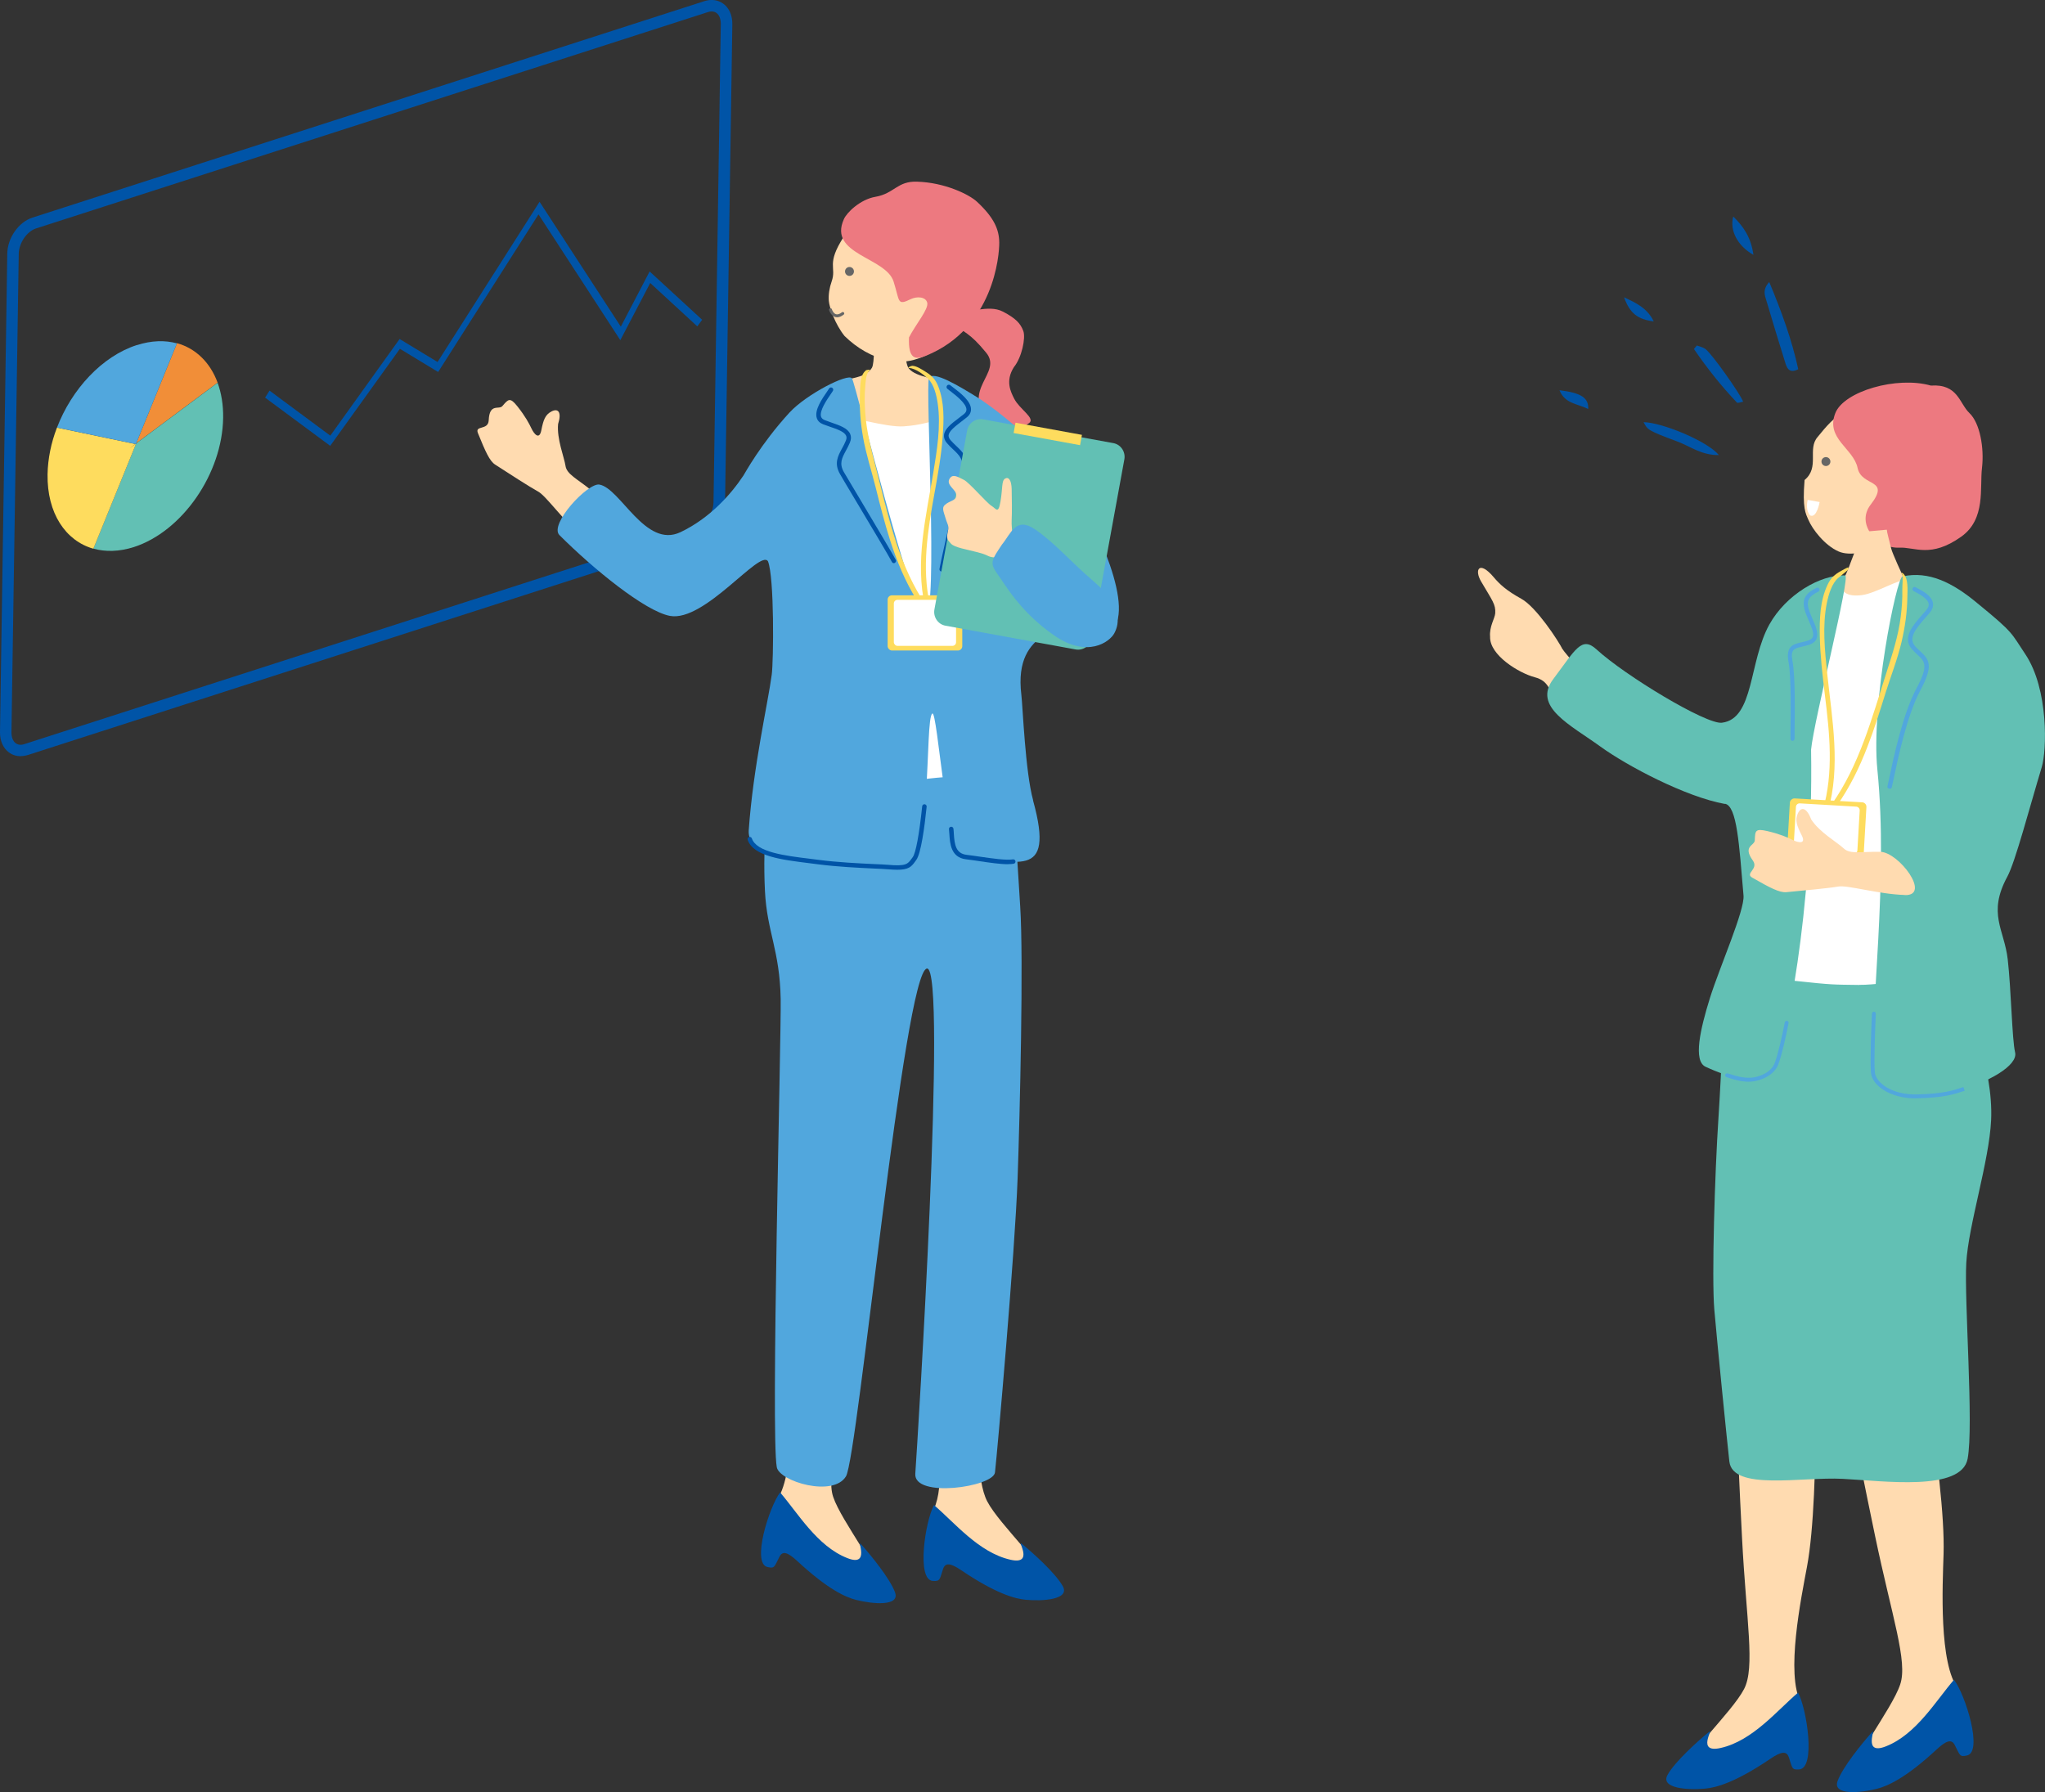 <?xml version="1.0" encoding="UTF-8"?>
<svg id="design" xmlns="http://www.w3.org/2000/svg" viewBox="0 0 210.69 184.66">
  <rect x="0" y="0" width="210.69" height="184.66" fill="#333333" stroke="none"/>
  <defs>
    <style>
      .cls-1 {
        fill: #0054a7;
      }

      .cls-2 {
        fill: #ed7980;
      }

      .cls-3 {
        fill: #fff;
      }

      .cls-4 {
        fill: #ffdbb0;
      }

      .cls-5 {
        fill: #fedc5e;
      }

      .cls-6 {
        fill: #f18e38;
      }

      .cls-7 {
        fill: #666;
      }

      .cls-8 {
        fill: #62c0b4;
      }

      .cls-9 {
        fill: #51a7dd;
      }

      .cls-10 {
        fill: none;
        stroke: #666;
        stroke-linecap: round;
        stroke-linejoin: round;
        stroke-width: .3px;
      }
    </style>
  </defs>
  <g>
    <g>
      <g>
        <g>
          <path class="cls-4" d="m185.56,175.46c-1.63-2.89.03-10.9.61-14.03,1.42-7.58.8-27.07.5-28.24,0,0-8.28-.42-8.22,1.29.04.94.5,13.94,1.03,24.06.44,8.5,1.36,13.26.21,15.49-1.28,2.48-6.43,7.15-5.39,7.71,2.73.64,12.32-2.79,11.25-6.28Z"/>
          <path class="cls-1" d="m185.25,174.41c-2.14,1.81-4.67,4.96-7.97,5.7-2.58.59-.66-2.11-1.2-1.66-1.17.96-3.54,3.09-4.28,4.44-.76,1.39,2.09,1.58,3.88,1.41,1.08-.1,3.05-.59,6.71-3.07,1.15-.78,1.68-.83,1.91-.15.38,1.14.29,1.29,1.06,1.24,1.74-.1.79-6.25-.11-7.91Z"/>
        </g>
        <g>
          <path class="cls-4" d="m201.78,174.08c-2.05-2.6-1.64-10.78-1.54-13.95.24-7.71-3.35-26.88-3.83-27.98,0,0-8.25.85-7.92,2.53.18.92,2.63,13.7,4.7,23.62,1.74,8.33,3.38,12.9,2.58,15.27-.89,2.65-5.26,8.04-4.14,8.44,2.79.21,11.75-4.64,10.16-7.93Z"/>
          <path class="cls-1" d="m201.31,173.09c-1.84,2.12-3.86,5.61-7,6.85-2.46.98-.98-1.98-1.44-1.46-1.01,1.13-3.03,3.6-3.55,5.04-.54,1.49,2.31,1.24,4.05.8,1.05-.27,2.92-1.05,6.16-4.06,1.02-.94,1.54-1.08,1.87-.44.55,1.07.49,1.23,1.24,1.07,1.71-.36-.17-6.3-1.32-7.8Z"/>
        </g>
        <path class="cls-4" d="m160.99,66.91c-.45-.9-2.71-4.36-4.25-5.21-1.54-.85-2.24-1.5-2.86-2.24-1.49-1.75-2-.76-1.29.45,1.17,2,1.52,2.36,1.46,3.28-.04.54-.62,1.36-.53,2.41-.07,1.92,3,3.76,4.59,4.18,1.54.41,1.38,1.31,2.58,2.88.09.12.25.3.45.53.53-1.39,1.09-2.76,1.79-4.04-1.06-1.14-1.83-2.05-1.92-2.24Z"/>
        <g>
          <g>
            <path class="cls-4" d="m197.3,52.5c1.72-3.63,2.31-8.57-2.19-10.39-4.51-1.81-6.95,1.89-7.84,2.91-1.1,1.25.24,3.12-1.35,4.44-.24,2.92.11,3.45.4,4.12.41.96,1.67,2.62,3.12,3.25,1.16.5,3.04.04,4.14-.48,1.03-.49,1.76-1.06,2.37-1.67.3-.01.62.05,1.17-.34.25-.18.77-.88.8-1.26.04-.49-.45-.65-.62-.58Z"/>
            <path class="cls-2" d="m192.72,52.01c-1.56,2.03.72,4.53,2.95,4.42,1.62-.08,3.24,1.11,6.39-1.13,2.56-1.82,1.89-5.05,2.14-7.1.24-2.05-.22-4.62-1.29-5.63-1.06-1.01-1.17-3.03-3.98-2.84-3.51-1-8.95.59-9.84,2.83-1.04,2.63,1.87,3.64,2.29,5.65.42,2.01,3.45,1.05,1.35,3.79Z"/>
          </g>
          <path class="cls-4" d="m194.39,54.58c-.17,0-2.35.23-2.56.22-.07.38-1.01,2.72-1.18,3.2-.84,2.36-2.61,5.39-2.81,5.63,2.48,2.14,9.35,2.93,10.92.88-.44-.22-3.69-7.07-3.91-7.97-.16-.66-.45-1.71-.46-1.96Z"/>
        </g>
        <path class="cls-3" d="m188.13,60.04c2.06-.85.64,1.67,3.7,1.28,1.43-.18,3.89-1.73,4.71-1.57,3.92.77,7.76,4.79,7.78,8.95.22.09-1.98,4.42-.89,10.55-.08.52-.12,5.86,0,6.81.18,1.54,1.21,10.74,1.85,13.39.64,2.66.66,3.43-.4,3.18-1.06-.25-1.86-.93-3.48-.96-1.62-.03-12.78.92-14.55.79-1.76-.14-8.14.6-8.16-.18-.02-.6,4.03-10.73,3.03-17.82,1.52-8.35,3.98-23.17,6.42-24.43Z"/>
        <path class="cls-8" d="m191.57,101.49c-2.78-.04-2.71,0-6.63-.42-3.92-.43-5.99.57-6.77,2.54-.78,1.97-.72,5.44-1.13,11.71-.36,5.43-.7,16.33-.42,19.61.28,3.28,1.32,13.62,1.55,15.66.35,3.05,7.44,1.57,11.66,1.79,4.22.21,12.25,1.34,12.89-2.07.64-3.41-.36-16.27-.14-20.18.22-3.91,2.36-10.44,2.56-14.71.26-5.42-2.58-12.16-3.13-13.8-.55-1.63-7.66-.1-10.44-.14Z"/>
        <g>
          <g>
            <path class="cls-8" d="m177.71,82.84c-4.05-.73-10.09-3.93-12.82-5.91-3.09-2.24-7.02-4.1-4.86-6.96,2.29-3.04,2.91-4.47,4.46-3.05,2.9,2.67,11.3,7.75,12.91,7.55,3.34-.41,2.76-6.28,4.89-10.12,1.71-3.07,5.25-5.16,7.81-5.06.6.02-3.2,14.82-3.51,17.95.28,17-2.77,30.51-3.69,32.68-1.5,2.09-4.64,1.18-7.18,0-1.3-.6-.55-3.88.45-7.09,1-3.18,3.59-9.03,3.46-10.55-.45-5.27-.67-9.23-1.91-9.46Z"/>
            <path class="cls-8" d="m196.03,59.39c2.67-.57,5.12.61,7.72,2.79,3.79,3.09,3.44,3.04,4.9,5.21,2.45,3.64,2.21,10,1.71,11.64-1.27,4.2-2.73,9.79-3.55,11.3-2.07,3.82-.31,5.44.04,8.52.36,3.16.44,8.24.76,9.59.64,2.66-12.25,7.22-14.63,2.4-.33-6.91,1.6-20.05.44-31.53-.68-6.72,1.96-19.79,2.6-19.93Z"/>
            <path class="cls-9" d="m194.67,81.27s-.04,0-.05,0c-.12-.03-.19-.15-.16-.26.04-.16.1-.46.19-.85.41-1.98,1.39-6.62,2.81-9.25,1.27-2.36.83-2.77.09-3.45-.19-.17-.4-.37-.61-.62-.96-1.15.17-2.44,1.08-3.47.16-.18.31-.35.45-.52.2-.24.27-.45.23-.66-.1-.52-.93-.96-1.42-1.22l-.13-.07c-.11-.06-.15-.19-.09-.3.06-.11.19-.15.3-.09l.13.07c.6.31,1.5.79,1.65,1.52.07.34-.04.69-.32,1.03-.14.17-.3.35-.46.53-1.05,1.19-1.74,2.1-1.07,2.9.18.22.38.4.57.57.89.82,1.37,1.45,0,3.98-1.39,2.58-2.35,7.17-2.76,9.13-.08.4-.15.7-.19.87-.03.1-.11.17-.21.17Z"/>
            <path class="cls-9" d="m184.69,76.34c-.12,0-.22-.1-.22-.22,0-.19,0-.49,0-.87.03-1.79.08-5.52-.2-7.02-.32-1.67.49-1.85,1.35-2.05.21-.05.44-.1.67-.18.25-.08.4-.2.47-.35.17-.37-.12-1.03-.45-1.8-.07-.16-.14-.32-.2-.48-.65-1.58-.11-2.23,1.04-2.8.11-.05.24-.01.29.1.05.11.01.24-.1.29-1.01.51-1.37.95-.84,2.25.07.16.14.32.2.48.39.9.69,1.6.44,2.15-.12.27-.36.46-.73.59-.25.08-.49.14-.71.19-.86.2-1.26.29-1.02,1.54.29,1.54.24,5.3.21,7.1,0,.38,0,.67,0,.86,0,.12-.1.22-.22.22Z"/>
          </g>
          <path class="cls-9" d="m197.37,113.18c-2.63,0-4.5-1.34-4.61-2.64-.11-1.28.05-4.99.1-6.1,0-.11.11-.2.21-.19.11,0,.2.1.19.21-.05,1.1-.21,4.79-.1,6.04.09,1,1.66,2.34,4.4,2.27,2.65-.07,3.66-.4,4.72-.76l.14.38c-1.11.37-2.14.71-4.85.78-.07,0-.13,0-.2,0Z"/>
          <path class="cls-9" d="m180.18,111.46c-.83,0-1.56-.23-2.01-.38-.11-.04-.21-.07-.28-.09-.11-.03-.17-.14-.15-.24.03-.11.14-.17.24-.15.08.02.18.05.31.09.45.15,1.22.39,2.05.36.95-.04,2.15-.58,2.5-1.51.37-.97.82-3.04,1.04-4.19.02-.11.12-.18.23-.16.11.02.18.12.16.23-.22,1.17-.68,3.27-1.06,4.26-.41,1.09-1.78,1.72-2.86,1.77-.06,0-.12,0-.18,0Z"/>
        </g>
        <g>
          <path class="cls-5" d="m196.05,59.07c.59.51.47,1.73.46,2.43-.02,1.56-.24,3.13-.6,4.65-.41,1.75-1.08,3.45-1.62,5.16-.59,1.9-1.18,3.8-1.9,5.65-.82,2.13-1.82,4.18-3.14,6.05-.09.13-.57-.09-.51-.17,2.84-4.04,4.11-8.85,5.6-13.49.62-1.94,1.24-3.8,1.49-5.83.11-.9.18-1.81.16-2.72-.01-.44.09-1.41-.01-1.59-.21-.36.07-.13.07-.13Z"/>
          <path class="cls-5" d="m189.42,59.52c-.69.57-1.03,1.75-1.2,2.59-.49,2.37-.21,4.98.04,7.36.5,4.72,1.4,9.49.06,14.16-.04.14-.56-.02-.51-.17,1.12-3.9.69-7.9.2-11.86-.24-2-.48-4.01-.52-6.03-.03-1.8.01-3.64.79-5.3.32-.69.73-1.08,1.4-1.44.41-.22,1.01-.63.68-.08,0,0-.45.37-.93.77Z"/>
          <g>
            <rect class="cls-5" x="185.3" y="81.44" width="5.84" height="7.9" rx=".46" ry=".46" transform="translate(92.09 268.36) rotate(-86.69)"/>
            <path class="cls-3" d="m186.17,82.09h4.11c.21,0,.38.17.38.38v5.82c0,.21-.17.38-.38.38h-4.11c-.21,0-.38-.17-.38-.38v-5.82c0-.21.17-.38.38-.38Z" transform="translate(92.09 268.36) rotate(-86.69)"/>
          </g>
        </g>
        <path class="cls-4" d="m196.26,92.22c-2.75-.08-5.89-1.04-6.87-.87-.97.17-3.64.42-5.35.58-.7.06-1.65-.43-3.5-1.49-.82-.46.69-.87.05-1.77-1.08-1.51.18-1.52.2-2.08.04-.98.03-1.25,1.31-.95,1.28.3,2.06.64,2.59.91.54.27,1.43.49.93-.49-.5-.98-.71-1.55-.39-2.25s.9-.63,1.37.62c.85,1.33,2.69,2.36,3.35,2.99.66.63,1.84.32,3.76.35,1.92.03,5.29,4.54,2.54,4.46Z"/>
      </g>
      <g>
        <path class="cls-1" d="m2.13,77.92c-.44,0-.86-.13-1.21-.39-.6-.44-.93-1.2-.92-2.09L.75,26.14c.02-1.63,1.17-3.26,2.6-3.72L72.56.12c.72-.23,1.42-.14,1.97.27.6.44.93,1.2.92,2.09l-.75,49.3c-.02,1.63-1.17,3.26-2.6,3.72L2.89,77.79c-.26.08-.51.12-.76.12ZM73.31,1.18c-.12,0-.26.02-.39.07L3.71,23.54c-.95.31-1.76,1.5-1.78,2.62l-.75,49.3c0,.5.15.91.44,1.12.24.18.55.21.9.09l69.21-22.29c.95-.31,1.76-1.5,1.78-2.62l.75-49.3c0-.5-.15-.91-.44-1.12-.14-.11-.32-.16-.51-.16Z"/>
        <polygon class="cls-1" points="34.02 45.94 27.31 40.97 27.77 40.25 34.03 44.89 41.17 34.93 45.08 37.3 55.59 20.79 63.96 33.66 66.93 27.97 72.34 32.95 71.84 33.63 66.99 29.16 63.91 35.05 55.48 22.09 45.14 38.33 41.2 35.94 34.02 45.94"/>
        <g>
          <path class="cls-6" d="m18.23,35.37l-4.2,10.31,8.39-6.25c-.77-2.1-2.27-3.54-4.19-4.07Z"/>
          <path class="cls-8" d="m22.42,39.44l-8.39,6.25-.03.07.61.13-.61-.13-4.38,10.77c1.24.35,2.66.32,4.17-.16,4.99-1.61,9.12-7.57,9.2-13.32.02-1.35-.19-2.56-.57-3.61Z"/>
          <path class="cls-5" d="m13.45,46.12l.5-.37-8.08-1.69c-.6,1.55-.94,3.19-.97,4.82-.06,4.01,1.86,6.85,4.72,7.66l4.38-10.77h-.05s-.5.36-.5.36Z"/>
          <path class="cls-9" d="m14.11,35.55c-3.59,1.15-6.72,4.55-8.24,8.51l8.08,1.69h.05s.03-.06.03-.06l4.2-10.31c-1.23-.34-2.63-.3-4.12.18Z"/>
        </g>
      </g>
      <g>
        <path class="cls-2" d="m97.75,33.06c.78-.29,2.19-1.06,3.03-1.16.84-.1,1.75-.21,2.57.22,1.27.67,1.79,1.19,2.08,1.99.26.71-.16,2.73-.97,3.72-.9,1.42-.34,2.53.04,3.27.54,1.06,2.2,2,1.53,2.49-1.96,1.42-3.19.88-4.13-.15-3-3.32,1.45-4.97-.3-7.1-1.75-2.13-2.16-1.97-3.85-3.29Z"/>
        <g>
          <path class="cls-4" d="m97.55,35.05c-1.85,1.89-4.19,2.51-5.95,2.12-1.76-.39-3.29-1.28-4.59-2.55-.99-1.24-1.56-2.93-1.62-3.62-.05-.63.06-1.34.29-1.99.54-1.52-.61-1.74,1.26-4.63.57-.88,3.73-4.78,8.53-3.98,4.22.7,5.95,10.69,2.08,14.64Z"/>
          <path class="cls-2" d="m86.94,22.59c.27-.66,1.67-2.04,3.25-2.31,1.96-.34,2.24-1.63,4.28-1.56,2.84.08,5.36,1.3,6.19,2.07,1.77,1.65,2.27,2.86,2.29,4.18s-.56,8.83-7.53,11.68c-1.11.46-1.86.37-1.77-1.88.72-1.39,2.04-2.92,1.88-3.58-.17-.65-1.11-.65-1.69-.37-1.44.7-1.12.25-1.78-1.82-.81-2.51-6.76-2.77-5.12-6.41Z"/>
        </g>
        <path class="cls-4" d="m93.26,34.38c-.2,0-2.89.19-3.15.17-.1.43.02,2.84-.28,3.35-.68,1.16-2.54.97-3.41,1.57-.93.64-1.95,1.94-1.84,3.01.01,1.49.13,6.98.19,7.49.4,3.36,6.59,3.36,7.96,3.31,5.19-.18,8.81-1.74,8.95-6.67-.27-2.06-1.78-5.04-4.29-7.1-.65-.53-2.96-.58-3.75-1.53-.5-.6-.39-3.31-.39-3.6Z"/>
        <path class="cls-3" d="m85.96,42.77c1.57.09,5.33,1.29,7.16,1.16,1.83-.13,2.59-.48,4.42-.84,1.83-.36,2.42,1.74,2.47,4.42.04,2.68-.58,10.83-.4,13.87.18,3.04,6.82,22.18,2.88,22.23-3.94.04-19.18,2.75-19.23-1.14-.04-3.89.42-38.93,2.7-39.69Z"/>
        <g>
          <g>
            <path class="cls-4" d="m95.92,156.12c1.6-2.85.43-6.04,1.07-9.11.33-1.59,4.25-3.17,4.04-1.62-.27,2.02-.46,7.12.68,9.31,1.27,2.45,6.34,7.05,5.32,7.61-2.69.63-12.16-2.75-11.1-6.2Z"/>
            <path class="cls-1" d="m96.22,155.08c2.11,1.79,4.61,4.89,7.86,5.63,2.54.59.65-2.08,1.19-1.64,1.16.95,3.5,3.05,4.23,4.38.75,1.37-2.07,1.56-3.83,1.39-1.06-.1-3.01-.59-6.62-3.03-1.14-.77-1.66-.82-1.89-.14-.37,1.12-.29,1.27-1.05,1.23-1.72-.1-.78-6.17.11-7.81Z"/>
          </g>
          <g>
            <path class="cls-4" d="m79.91,154.75c2.02-2.57,1.62-10.64,1.52-13.77-.24-7.61,9.01-11.6,6.96-1.81-1.72,8.22-3.33,12.73-2.55,15.07.88,2.61,5.19,7.94,4.09,8.33-2.75.21-11.6-4.58-10.02-7.82Z"/>
            <path class="cls-1" d="m80.37,153.78c1.81,2.09,3.81,5.54,6.91,6.76,2.42.97.97-1.95,1.42-1.44,1,1.12,2.99,3.55,3.51,4.97.54,1.47-2.28,1.22-3.99.79-1.04-.26-2.88-1.04-6.08-4.01-1.01-.93-1.52-1.07-1.84-.43-.54,1.05-.48,1.21-1.22,1.05-1.68-.36.17-6.22,1.3-7.7Z"/>
          </g>
          <path class="cls-9" d="m89.98,80.56c2.74-.04,2.68,0,6.54-.42,3.87-.42,6.65.94,7.42,2.88.77,1.95.76,4.22,1.17,10.41.35,5.36-.03,21.27-.27,28-.27,7.67-2.1,28.27-2.33,30.29-.17,1.5-8.39,2.69-8.21.13.24-3.39,3.31-52.16,1.21-52.05-2.34.12-7.13,50.3-8.35,52.32-1.31,2.19-6.86.53-7.13-.94-.63-3.36.47-44.37.4-48.24-.09-5.03-1.41-6.91-1.62-11.13-.26-5.35.32-9.51.86-11.12.54-1.61,7.56-.1,10.3-.14Z"/>
        </g>
        <g>
          <path class="cls-4" d="m60.15,55.45c-2.05-1.71-3.87-4.35-4.71-4.8-.84-.46-3.03-1.87-4.43-2.78-.57-.37-.99-1.32-1.77-3.24-.34-.85,1.06-.25,1.11-1.32.08-1.81,1.05-1.05,1.41-1.47.62-.72.78-.94,1.57.06.79,1,1.18,1.73,1.43,2.26.25.53.8,1.23,1.01.18.21-1.05.39-1.61,1.06-1.95.67-.34,1.06.06.67,1.3-.15,1.53.63,3.43.76,4.3.12.88,1.21,1.35,2.66,2.53,1.45,1.18,1.3,6.65-.75,4.94Z"/>
          <g>
            <path class="cls-9" d="m106.44,82.46c-.81-2.92-1.07-9.67-1.21-10.84-.45-3.67.9-5.14,2.17-6.09,2.45-1.84,5.47,1.79,7.37-.84,2.06-2.86-2.66-12.33-4.84-15.16-2.84-3.68-6.48-6.78-9.13-8.52-1.97-1.22-4.7-2.88-5.09-2.05-.39.81.98,24.38-.37,24.47-1.35.1-7.18-23.86-7.56-24.44-.38-.58-4.7,1.63-6.44,3.52-2.97,3.24-4.62,6.3-4.74,6.48-1.26,1.9-3.42,4.38-6.48,5.84-3.63,1.74-6.19-4.53-8.37-4.9-1.2-.2-5.21,4.11-4.11,5.21,3.46,3.46,8.79,7.82,11.37,8.32,3.58.68,9.27-6.9,10.11-5.63.67,1.66.58,10.26.39,11.69-.37,2.83-1.91,9.48-2.37,16.03-.28,4.01,10.84,3.33,15.67,3.87,3.4.38,2.41-15.43,3.25-15.9.52-.29,1.52,14.66,3.05,14.74,5.47.29,9.69,2.74,7.32-5.79Z"/>
            <path class="cls-1" d="m92.45,89.62c-.28,0-.61-.02-1-.05-.33-.03-.85-.05-1.5-.08-1.45-.07-3.64-.17-5.66-.43-.31-.04-.62-.08-.94-.12-2.82-.35-5.74-.71-6.32-2.4-.04-.12.02-.25.14-.29.12-.04.25.02.29.14.48,1.42,3.38,1.78,5.93,2.09.32.04.63.08.94.12,2,.26,4.18.36,5.62.43.66.03,1.18.05,1.52.08,1.87.17,2.05-.09,2.42-.59.04-.06.09-.12.14-.19.32-.41.68-2.38.98-5.25.01-.13.13-.22.25-.21.13.01.22.13.21.25-.22,2.15-.59,4.85-1.07,5.49l-.13.18c-.38.53-.67.83-1.84.83Z"/>
            <path class="cls-1" d="m103.86,89.05c-.81,0-1.91-.16-2.98-.32-.48-.07-.94-.14-1.37-.19-1.55-.19-1.64-1.64-1.7-2.6-.01-.18-.02-.34-.04-.49-.02-.13.07-.24.2-.26.13-.02.24.07.26.2.02.15.03.33.04.52.07,1.15.22,2.03,1.3,2.17.43.05.9.12,1.38.19,1.32.19,2.69.39,3.41.28.13-.02.24.07.26.19.02.13-.07.25-.19.26-.16.03-.35.04-.57.04Z"/>
            <path class="cls-1" d="m92.09,58.03c-.08,0-.16-.05-.2-.13-.25-.5-2.28-3.9-3.77-6.39-.76-1.27-1.38-2.31-1.57-2.65-.64-1.1-.23-1.86.21-2.67.13-.24.27-.49.38-.77.09-.21.1-.39.03-.53-.18-.41-.93-.67-1.72-.94-.21-.07-.43-.15-.64-.23-.34-.13-.57-.35-.66-.65-.26-.82.55-1.98,1.08-2.75.08-.11.14-.21.19-.29.07-.11.21-.14.32-.07.11.07.14.21.07.32-.06.08-.12.18-.2.3-.42.61-1.2,1.74-1.02,2.35.05.16.18.28.38.36.21.08.42.15.63.23.93.32,1.73.6,1.99,1.19.12.27.11.57-.03.9-.12.29-.26.55-.4.81-.42.78-.72,1.34-.22,2.22.19.33.82,1.38,1.57,2.64,1.49,2.49,3.52,5.91,3.78,6.41.06.11.01.25-.1.31-.03.02-.07.03-.11.02Z"/>
            <path class="cls-1" d="m97.11,58.86c.08-.03.14-.1.15-.18.09-.55.97-4.41,1.61-7.24.33-1.44.6-2.63.68-3.01.27-1.25-.36-1.84-1.02-2.47-.2-.19-.41-.39-.6-.61-.15-.17-.21-.34-.2-.5.05-.44.68-.92,1.34-1.43.18-.14.36-.27.54-.42.29-.23.43-.51.43-.82,0-.86-1.13-1.72-1.87-2.28-.11-.08-.2-.15-.27-.21-.1-.08-.25-.06-.33.04-.08.1-.06.25.03.33.08.06.17.14.28.22.59.45,1.68,1.29,1.69,1.92,0,.17-.08.32-.25.46-.17.14-.35.28-.53.41-.78.59-1.46,1.11-1.53,1.75-.03.29.07.58.31.85.21.24.42.45.63.64.64.61,1.1,1.05.89,2.04-.08.38-.35,1.56-.68,3-.65,2.83-1.53,6.7-1.62,7.27-.02.13.07.25.19.27.04,0,.08,0,.11,0Z"/>
          </g>
        </g>
        <g>
          <path class="cls-5" d="m89.19,38.19c-.6.46-.56,1.66-.59,2.33-.06,1.51.05,3.05.32,4.54.3,1.72.86,3.41,1.28,5.1.47,1.88.94,3.75,1.53,5.59.68,2.11,1.53,4.16,2.7,6.05.08.13.56-.06.51-.14-2.53-4.08-3.5-8.82-4.68-13.41-.49-1.92-.99-3.76-1.12-5.75-.06-.88-.08-1.77,0-2.65.04-.43.05-1.34.44-1.65.21-.16-.3-.1-.39-.03h0Z"/>
          <path class="cls-5" d="m93.67,37.92c.63.03,1.48.67,1.92,1.08.64.6.9,1.75,1.02,2.58.34,2.33-.08,4.85-.46,7.15-.75,4.56-1.89,9.14-.85,13.75.03.14.54.01.51-.14-.87-3.85-.22-7.71.47-11.53.35-1.93.7-3.87.84-5.82.13-1.75.19-3.53-.46-5.19-.27-.69-.64-1.09-1.28-1.48-.39-.24-.92-.61-1.39-.63-.13,0-.59.22-.32.24h0Z"/>
          <g>
            <rect class="cls-5" x="91.45" y="61.34" width="7.69" height="5.69" rx=".45" ry=".45"/>
            <rect class="cls-3" x="92.09" y="61.81" width="6.41" height="4.74" rx=".37" ry=".37"/>
          </g>
        </g>
        <g>
          <g>
            <path class="cls-8" d="m112.47,65.76c-.14.78-.88,1.3-1.65,1.16l-13.42-2.45c-.76-.14-1.27-.89-1.13-1.67l3.37-18.43c.14-.78.88-1.3,1.65-1.16l13.42,2.45c.76.14,1.27.89,1.13,1.67l-3.37,18.43Z"/>
            <rect class="cls-5" x="104.47" y="44.17" width="6.96" height="1.08" transform="translate(9.8 -18.68) rotate(10.36)"/>
          </g>
          <path class="cls-4" d="m97.53,51.88c.59-.36,1-.35.99-.89-.01-.54-1.04-.99-.71-1.62.33-.64.93-.19,1.49.07.55.26,2.36,2.39,2.85,2.68.48.29.7.91.93-.46.23-1.37.1-2.11.46-2.34.37-.23.67.15.69,1.09.02.94.04,2.49,0,3.15-.03.38.03,1.48.21,1.88.13.65-.26,1.26-1.18,1.83-.44.25-1.15.2-1.53-.02-.28-.14-.61-.24-.99-.34-1.09-.29-2.39-.49-2.75-.88-.36-.39-.5-.51-.34-1.23.15-.72-.02-.67-.24-1.43-.22-.76-.46-1.12.12-1.48Z"/>
          <path class="cls-9" d="m103.23,56.11c.95-1.16,1.43-2.92,3.43-1.55,2,1.37,3.63,3.3,5.99,5.32,2.93,2.51,2.74,4.29,2.15,5.38-.47.87-2.76,2.61-6.23.19-3.47-2.42-4.97-5.15-5.81-6.31-.84-1.16-.58-1.45.47-3.03Z"/>
        </g>
      </g>
    </g>
    <g>
      <path class="cls-1" d="m185.27,38.05c-.66-3.04-1.72-5.94-2.99-8.99-.72.78-.46,1.37-.3,1.9.64,2.18,1.31,4.35,1.98,6.51.17.54.45,1.01,1.3.58Z"/>
      <path class="cls-1" d="m177.09,46.89c-1.17-1.43-5.84-3.36-7.76-3.39.43.8.42.85,3.5,2,1.3.48,2.46,1.42,4.26,1.39Z"/>
      <path class="cls-1" d="m174.52,35.96c1.33,1.95,2.8,3.8,4.43,5.52.08.09.41-.05.64-.09-.3-.81-3.17-4.87-3.86-5.41-.25-.2-.6-.26-.91-.38-.1.12-.2.24-.3.36Z"/>
      <path class="cls-1" d="m180.65,26.26c-.24-1.76-.99-2.89-2.08-3.95-.38,1.42.42,3.01,2.08,3.95Z"/>
      <path class="cls-1" d="m167.32,30.63c.6,1.65,1.38,2.27,3.06,2.49-.69-1.42-1.89-1.93-3.06-2.49Z"/>
      <path class="cls-1" d="m160.67,40.21c.56,1.42,1.9,1.38,2.96,1.94.06-1.17-.75-1.67-2.96-1.94Z"/>
    </g>
  </g>
  <circle class="cls-7" cx="87.52" cy="27.97" r=".46"/>
  <path class="cls-10" d="m85.56,31.91s.33,1.11,1.27.39"/>
  <circle class="cls-7" cx="188.12" cy="47.56" r=".46"/>
  <path class="cls-3" d="m186.24,51.51l1.23.22s-.29,1.7-.98,1.38c0,0-.51-.47-.25-1.6Z"/>
</svg>